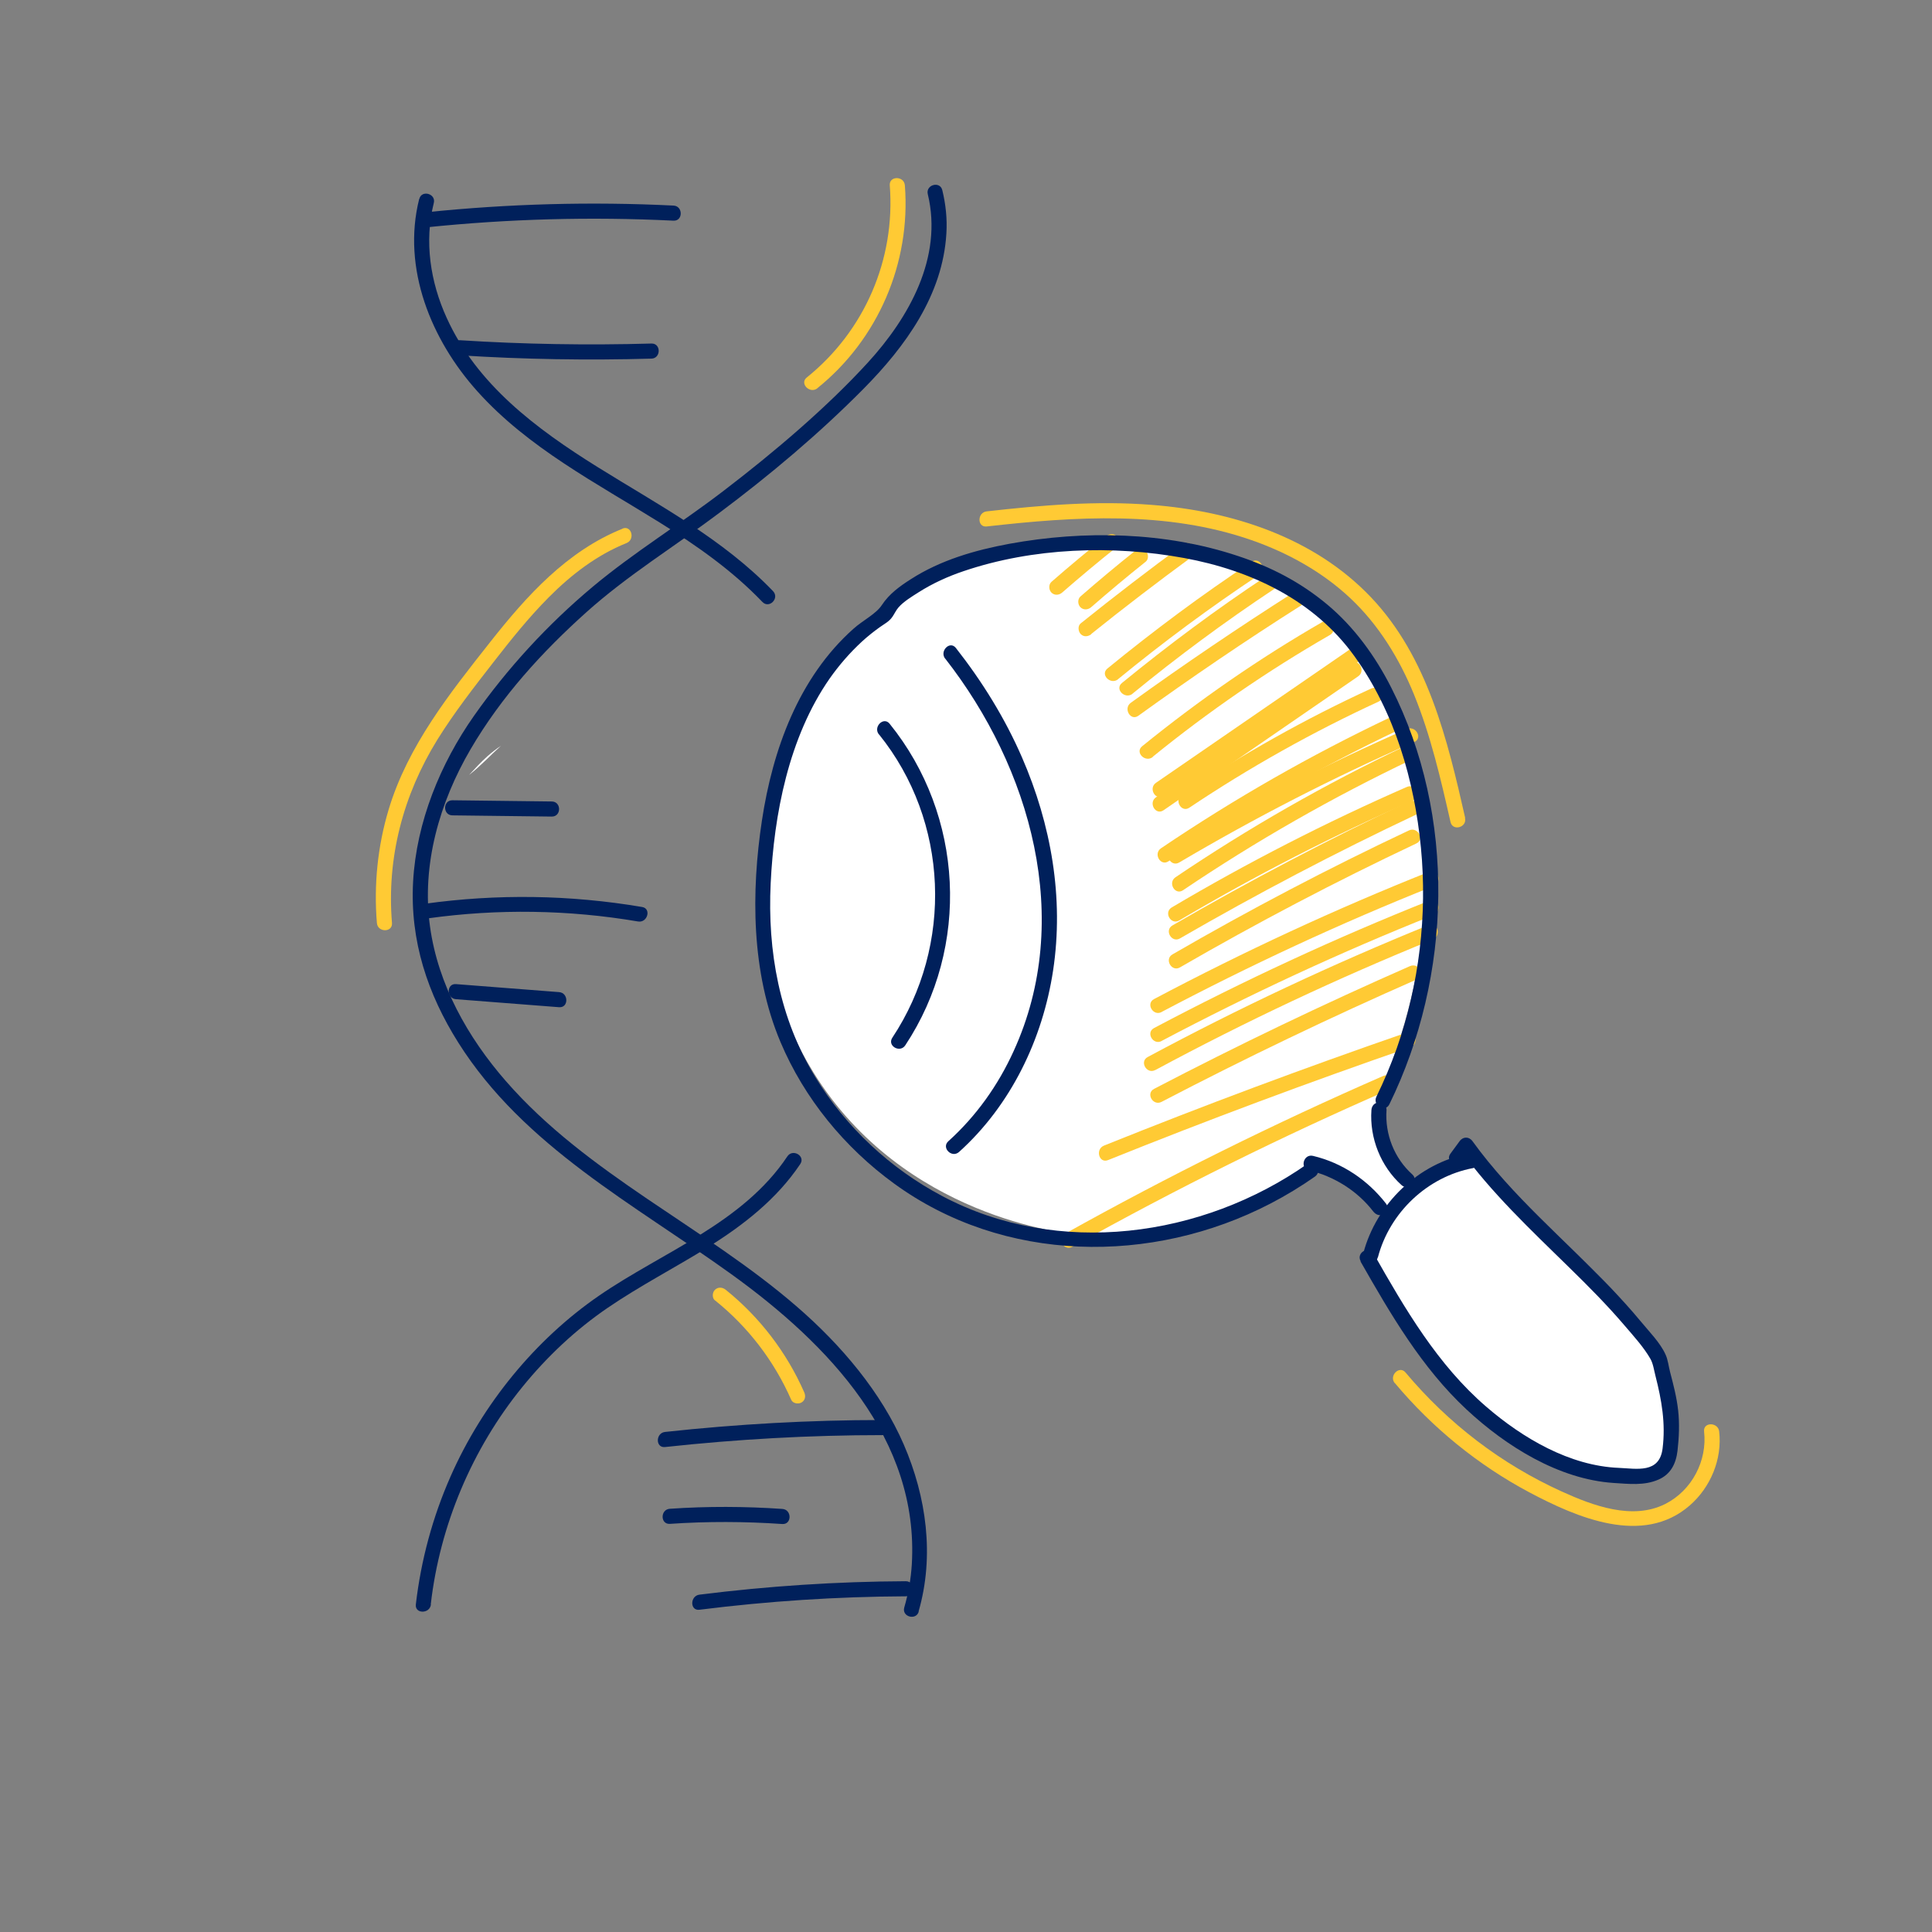 <?xml version="1.0" encoding="UTF-8"?>
<svg id="outline" xmlns="http://www.w3.org/2000/svg" width="128" height="128" viewBox="0 0 128 128"><rect x="0" y="0" width="128" height="128" fill="#808080" stroke="none"/>
  <defs>
    <style>
      .cls-1 {
        fill: #ffca34;
      }

      .cls-2 {
        fill: #fff;
      }

      .cls-3 {
        fill: #00205b;
      }
    </style>
  </defs>
  <path class="cls-2" d="M32.31,50.09c-.44.39-.83.82-1.23,1.25.74-.57,1.43-1.32,2.11-1.93-.31.21-.61.44-.89.69h0Z"/>
  <path class="cls-2" d="M109.68,97.1c-1.59,1.43-4.87.05-7.05-.87-5.68-2.39-8.71-6.71-9.76-8.38-1.07-1.69-1.72-3.23-2.1-4.29.36-1.11.73-2.22,1.09-3.33-1.48-1.1-2.97-2.21-4.45-3.31-1.47,1.14-7.5,5.56-16.01,4.87-.7-.06-11.55-1.12-17.5-10.73-4.39-7.08-3.34-14.23-3.03-16.16.34-2.09,1.56-8.95,7.75-14.15,5.77-4.85,12.25-5.23,14.8-5.22,1.2,0,12.38.28,17.94,8.76,2.39,3.64,2.69,7.26,2.98,10.7.67,7.97-1.57,14.34-3.1,17.8.08.72.26,1.68.69,2.76.47,1.18,1.07,2.07,1.54,2.67,1.19-.82,2.76-1.62,4.12-1.11.88.33,1.2,1.03,2.16,2.14,1.38,1.59,2.37,2.03,3.77,3.14,1.12.88,5.07,4.01,6.44,8.8.33,1.16,1.29,4.51-.27,5.92Z"/>
  <g>
    <path class="cls-1" d="M70.37,39.26c1.18-1.03,2.39-2.04,3.62-3.02.21-.17.18-.53,0-.71-.21-.21-.49-.17-.71,0-1.23.98-2.44,1.99-3.62,3.02-.2.18-.18.53,0,.71.2.2.5.18.71,0h0Z"/>
    <path class="cls-1" d="M72.29,40.23c1.18-1.03,2.39-2.04,3.62-3.02.21-.17.18-.53,0-.71-.21-.21-.49-.17-.71,0-1.23.98-2.44,1.99-3.62,3.02-.2.18-.18.53,0,.71.2.2.5.18.71,0h0Z"/>
    <path class="cls-1" d="M72.3,42c2.18-1.75,4.39-3.44,6.64-5.09.22-.16.32-.43.18-.68-.12-.22-.47-.34-.68-.18-2.32,1.7-4.6,3.45-6.84,5.25-.21.17-.17.53,0,.71.21.21.5.17.71,0h0Z"/>
    <path class="cls-1" d="M74.07,45c3-2.46,6.12-4.77,9.36-6.92.53-.35.03-1.22-.5-.86-3.31,2.19-6.49,4.56-9.56,7.07-.5.41.21,1.11.71.71h0Z"/>
    <path class="cls-1" d="M75.03,45.96c3-2.46,6.12-4.77,9.36-6.92.53-.35.03-1.22-.5-.86-3.31,2.19-6.49,4.56-9.56,7.07-.5.41.21,1.11.71.71h0Z"/>
    <path class="cls-1" d="M75.42,47.42c3.52-2.54,7.11-4.98,10.77-7.3.54-.34.04-1.21-.5-.86-3.66,2.33-7.25,4.76-10.77,7.3-.52.37-.02,1.24.5.86h0Z"/>
    <path class="cls-1" d="M76.37,50.14c3.69-3,7.62-5.7,11.74-8.07.56-.32.05-1.19-.5-.86-4.2,2.42-8.18,5.18-11.94,8.23-.5.41.21,1.11.71.71h0Z"/>
    <path class="cls-1" d="M78.8,53.51c3.99-2.67,8.18-5.02,12.54-7.03.58-.27.08-1.13-.5-.86-4.36,2-8.55,4.36-12.54,7.03-.53.36-.03,1.22.5.86h0Z"/>
    <path class="cls-1" d="M77.09,52.72c4.3-2.96,8.59-5.91,12.89-8.87.53-.36.03-1.23-.5-.86-4.3,2.96-8.59,5.91-12.89,8.87-.53.36-.03,1.23.5.86h0Z"/>
    <path class="cls-1" d="M77.09,53.68c4.3-2.96,8.59-5.91,12.89-8.87.53-.36.03-1.23-.5-.86-4.3,2.96-8.59,5.91-12.89,8.87-.53.36-.03,1.23.5.86h0Z"/>
    <path class="cls-1" d="M77.42,57.06c4.83-3.26,9.91-6.16,15.18-8.67.58-.28.07-1.14-.5-.86-5.27,2.5-10.34,5.4-15.18,8.67-.53.36-.03,1.22.5.86h0Z"/>
    <path class="cls-1" d="M78.38,58.98c4.83-3.26,9.91-6.16,15.18-8.67.58-.28.07-1.14-.5-.86-5.27,2.5-10.34,5.4-15.18,8.67-.53.36-.03,1.22.5.86h0Z"/>
    <path class="cls-1" d="M78.13,60.98c5.03-2.97,10.22-5.64,15.57-7.98.59-.26.08-1.12-.5-.86-5.35,2.34-10.55,5.01-15.57,7.98-.55.33-.05,1.19.5.86h0Z"/>
    <path class="cls-1" d="M78.13,57.14c5.03-2.97,10.22-5.64,15.57-7.98.59-.26.08-1.12-.5-.86-5.35,2.34-10.55,5.01-15.57,7.98-.55.33-.05,1.19.5.86h0Z"/>
    <path class="cls-1" d="M78.18,64.09c5.1-2.95,10.32-5.69,15.66-8.21.58-.27.07-1.14-.5-.86-5.33,2.51-10.55,5.25-15.66,8.21-.56.32-.05,1.19.5.86h0Z"/>
    <path class="cls-1" d="M78.18,62.17c5.1-2.95,10.32-5.69,15.66-8.21.58-.27.07-1.14-.5-.86-5.33,2.51-10.55,5.25-15.66,8.21-.56.32-.05,1.19.5.86h0Z"/>
    <path class="cls-1" d="M76.97,68.96c5.85-3.09,11.85-5.88,18-8.33.59-.24.33-1.2-.27-.96-6.23,2.48-12.31,5.3-18.24,8.44-.57.3-.06,1.16.5.86h0Z"/>
    <path class="cls-1" d="M76.97,67.04c5.85-3.09,11.85-5.88,18-8.33.59-.24.33-1.2-.27-.96-6.23,2.48-12.31,5.3-18.24,8.44-.57.3-.06,1.16.5.86h0Z"/>
    <path class="cls-1" d="M76.55,70.89c5.96-3.21,12.09-6.09,18.37-8.64.59-.24.33-1.21-.27-.96-6.35,2.58-12.57,5.49-18.61,8.74-.57.3-.06,1.17.5.86h0Z"/>
    <path class="cls-1" d="M73.41,76.86c6.61-2.66,13.29-5.15,20.03-7.48.6-.21.34-1.18-.27-.96-6.74,2.33-13.42,4.82-20.03,7.48-.59.24-.33,1.2.27.96h0Z"/>
    <path class="cls-1" d="M76.96,73c5.56-2.9,11.21-5.61,16.95-8.13.59-.26.08-1.12-.5-.86-5.74,2.52-11.39,5.23-16.95,8.13-.57.3-.07,1.16.5.86h0Z"/>
    <path class="cls-1" d="M71.05,82.6c6.85-3.83,13.89-7.32,21.08-10.45.59-.26.08-1.12-.5-.86-7.2,3.14-14.23,6.63-21.08,10.45-.56.31-.06,1.18.5.86h0Z"/>
  </g>
  <g>
    <path class="cls-3" d="M27.77,13.19c-1.15,4.6.8,9.34,3.87,12.75,3.35,3.73,7.87,6.06,12.07,8.68,2.44,1.52,4.8,3.17,6.8,5.26.45.47,1.15-.24.71-.71-3.33-3.47-7.61-5.72-11.65-8.24s-7.98-5.46-9.98-9.88c-1.08-2.37-1.49-5.05-.85-7.6.16-.62-.81-.89-.96-.27h0Z"/>
    <path class="cls-3" d="M28.26,15.06c5.43-.56,10.9-.71,16.36-.44.64.03.64-.97,0-1-5.46-.27-10.92-.12-16.36.44-.63.07-.64,1.07,0,1h0Z"/>
    <path class="cls-3" d="M30.46,23.54c4.23.27,8.46.34,12.7.22.64-.02.64-1.02,0-1-4.23.12-8.47.05-12.7-.22-.64-.04-.64.96,0,1h0Z"/>
    <path class="cls-3" d="M60.86,106.76c1.06-3.68.52-7.58-.98-11.05s-4.14-6.59-7.06-9.12c-6.15-5.34-13.9-8.76-19.31-14.97-2.52-2.89-4.49-6.39-5.02-10.23-.57-4.09.63-8.23,2.68-11.74s4.76-6.47,7.68-9.09c2.73-2.45,5.85-4.36,8.78-6.56,3.37-2.52,6.62-5.25,9.58-8.24,2.78-2.81,5.25-6.21,5.49-10.29.06-.97-.04-1.93-.27-2.87-.15-.63-1.12-.36-.96.27,1.01,4.18-1.25,8.18-3.98,11.16s-6.18,5.91-9.54,8.48c-2.85,2.19-5.94,4.07-8.7,6.38-2.96,2.48-5.63,5.38-7.85,8.54s-3.81,7.02-4.03,10.97.98,7.48,2.99,10.67c4.34,6.89,11.69,10.73,18.11,15.36s12.43,10.91,11.94,19.21c-.06.97-.23,1.93-.5,2.86-.18.62.79.88.96.27h0Z"/>
    <path class="cls-3" d="M28.54,106.29c.6-5.24,2.74-10.3,6.06-14.39,1.63-2.01,3.53-3.8,5.67-5.26s4.43-2.64,6.62-4c2.36-1.47,4.57-3.19,6.13-5.52.36-.54-.51-1.04-.86-.5-2.96,4.43-8.24,6.31-12.47,9.22s-7.73,7.19-9.84,11.98c-1.19,2.7-1.96,5.55-2.3,8.48-.07.64.93.63,1,0h0Z"/>
    <path class="cls-3" d="M29.97,54.02c2.2.03,4.39.05,6.59.08.64,0,.64-.99,0-1-2.2-.03-4.39-.05-6.59-.08-.64,0-.64.99,0,1h0Z"/>
    <path class="cls-3" d="M28.38,60.84c4.61-.64,9.3-.57,13.89.21.63.11.9-.86.27-.96-4.78-.81-9.62-.88-14.42-.21-.63.09-.36,1.05.27.96h0Z"/>
    <path class="cls-3" d="M30.21,66.2c2.28.18,4.56.35,6.83.53.64.05.64-.95,0-1-2.28-.18-4.56-.35-6.83-.53-.64-.05-.64.95,0,1h0Z"/>
    <path class="cls-3" d="M44.06,95.87c4.79-.52,9.6-.79,14.41-.79.64,0,.64-1,0-1-4.82,0-9.63.27-14.41.79-.63.07-.64,1.07,0,1h0Z"/>
    <path class="cls-3" d="M44.38,100.96c2.48-.17,4.97-.16,7.45.01.64.04.64-.96,0-1-2.48-.17-4.97-.18-7.45-.01-.64.04-.64,1.04,0,1h0Z"/>
    <path class="cls-3" d="M46.34,106.65c4.53-.57,9.1-.87,13.67-.89.64,0,.64-1,0-1-4.57.02-9.13.32-13.67.89-.63.08-.64,1.08,0,1h0Z"/>
    <path class="cls-3" d="M86.62,77.11c-6.97,4.89-16.51,6.2-24.18,2.14-3.45-1.82-6.4-4.57-8.43-7.9-2.37-3.89-3.17-8.32-2.95-12.84s1.18-9.64,3.91-13.56c.62-.88,1.33-1.7,2.12-2.43.38-.35.78-.67,1.2-.97.31-.22.62-.37.83-.68.14-.2.25-.45.41-.63.34-.39.89-.72,1.33-1,.93-.59,1.94-1.05,2.98-1.4,4.6-1.56,9.86-1.74,14.61-.87,4.41.81,8.6,2.78,11.28,6.5s3.98,8.25,4.41,12.69-.11,9.05-1.6,13.29c-.39,1.1-.84,2.16-1.35,3.21-.28.58.58,1.08.86.5,4.16-8.5,4.44-19.11.12-27.61-1.05-2.07-2.45-4.01-4.25-5.51s-3.75-2.49-5.89-3.2c-4.82-1.61-10.2-1.72-15.17-.81-2.27.42-4.55,1.08-6.51,2.34-.74.47-1.44.98-1.92,1.71-.4.61-1.26,1.01-1.9,1.59-3.62,3.23-5.34,8-6.05,12.69s-.73,10.04,1.23,14.68c1.58,3.74,4.24,6.98,7.52,9.37,7.26,5.29,17.08,5.41,24.94,1.33,1.02-.53,2.01-1.13,2.95-1.79.52-.37.02-1.23-.5-.86h0Z"/>
    <path class="cls-3" d="M86.73,77.54c1.67.4,3.2,1.36,4.25,2.72.16.21.43.33.68.18.21-.12.35-.47.18-.68-1.21-1.57-2.91-2.72-4.85-3.18-.63-.15-.89.82-.27.96h0Z"/>
    <path class="cls-3" d="M90.86,73.55c-.13,1.85.62,3.73,2,4.97.48.43,1.19-.28.71-.71-1.2-1.08-1.82-2.66-1.71-4.27.02-.27-.24-.5-.5-.5-.29,0-.48.23-.5.5h0Z"/>
    <path class="cls-3" d="M91.29,83.3c.78-2.97,3.28-5.34,6.3-5.91.63-.12.36-1.08-.27-.96-3.35.63-6.14,3.33-7,6.61-.16.62.8.89.96.27h0Z"/>
    <path class="cls-3" d="M58.24,48.66c4.63,5.74,4.94,13.97.88,20.09-.36.54.51,1.04.86.5,4.32-6.53,3.87-15.23-1.04-21.3-.4-.5-1.11.21-.71.71h0Z"/>
    <path class="cls-3" d="M62.62,43.63c5.67,7.25,8.53,17.28,4.54,26-1.03,2.27-2.48,4.31-4.33,5.98-.48.43.23,1.14.71.71,3.44-3.1,5.54-7.48,6.23-12.02.73-4.81-.13-9.68-2.06-14.12-1.13-2.6-2.63-5.02-4.38-7.25-.4-.51-1.1.21-.71.71h0Z"/>
    <path class="cls-3" d="M90.14,83.58c1.99,3.49,4.06,7.05,7.03,9.81,2.6,2.42,6.1,4.62,9.74,4.86.99.06,2.02.19,2.96-.22.82-.35,1.17-1.06,1.27-1.92s.14-1.8.04-2.68-.31-1.68-.53-2.52c-.1-.38-.14-.81-.3-1.16-.35-.79-1.11-1.55-1.66-2.22-.62-.75-1.27-1.46-1.94-2.17-3.08-3.23-6.56-6.11-9.19-9.75-.23-.32-.63-.32-.86,0-.2.28-.41.56-.61.83-.38.52.49,1.02.86.5.2-.28.41-.56.61-.83h-.86c2.1,2.92,4.72,5.37,7.28,7.88,1.27,1.24,2.52,2.5,3.67,3.85.58.68,1.24,1.4,1.69,2.18.19.33.24.76.34,1.14.41,1.61.68,3.14.47,4.81s-1.72,1.33-2.9,1.28c-3.25-.13-6.37-1.97-8.78-4.05-3.22-2.77-5.39-6.49-7.46-10.14-.32-.56-1.18-.06-.86.5h0Z"/>
  </g>
  <path class="cls-1" d="M41.24,35.03c-3.68,1.48-6.35,4.45-8.75,7.49-2.69,3.41-5.47,6.89-6.74,11.11-.73,2.43-.99,4.99-.78,7.52.05.64,1.05.64,1,0-.36-4.31.74-8.48,3.01-12.15,1.12-1.8,2.43-3.48,3.73-5.15,1.15-1.48,2.32-2.94,3.64-4.27,1.49-1.5,3.19-2.81,5.16-3.6.59-.24.33-1.2-.27-.96h0Z"/>
  <path class="cls-1" d="M54.15,25.72c4.02-3.23,6.2-8.3,5.8-13.44-.05-.64-1.05-.64-1,0,.38,4.91-1.67,9.65-5.5,12.73-.5.4.21,1.11.71.71h0Z"/>
  <path class="cls-1" d="M47.38,86.16c2.19,1.76,3.91,4.01,5.04,6.58.11.25.47.3.68.18.26-.15.29-.44.18-.68-1.16-2.64-2.95-4.98-5.2-6.79-.21-.17-.5-.2-.71,0-.18.17-.21.54,0,.71h0Z"/>
  <path class="cls-1" d="M97.07,54.18c-1.17-5.17-2.48-10.66-6.25-14.62s-9.2-5.7-14.51-6.11c-3.65-.29-7.31.02-10.94.43-.63.07-.64,1.07,0,1,5.84-.66,11.92-1.06,17.56.91,2.4.84,4.68,2.1,6.54,3.85s3.24,3.99,4.21,6.37c1.11,2.72,1.77,5.59,2.42,8.45.14.63,1.11.36.96-.27h0Z"/>
  <path class="cls-1" d="M92.42,91.64c2.47,2.95,5.5,5.42,8.9,7.23,3.13,1.66,7.52,3.58,10.63.87,1.38-1.2,2.16-3.07,1.95-4.9-.07-.63-1.07-.64-1,0,.22,1.94-.81,3.91-2.57,4.8-2.18,1.1-4.8.11-6.85-.82-4-1.81-7.54-4.52-10.36-7.89-.41-.49-1.12.22-.71.71h0Z"/>
</svg>